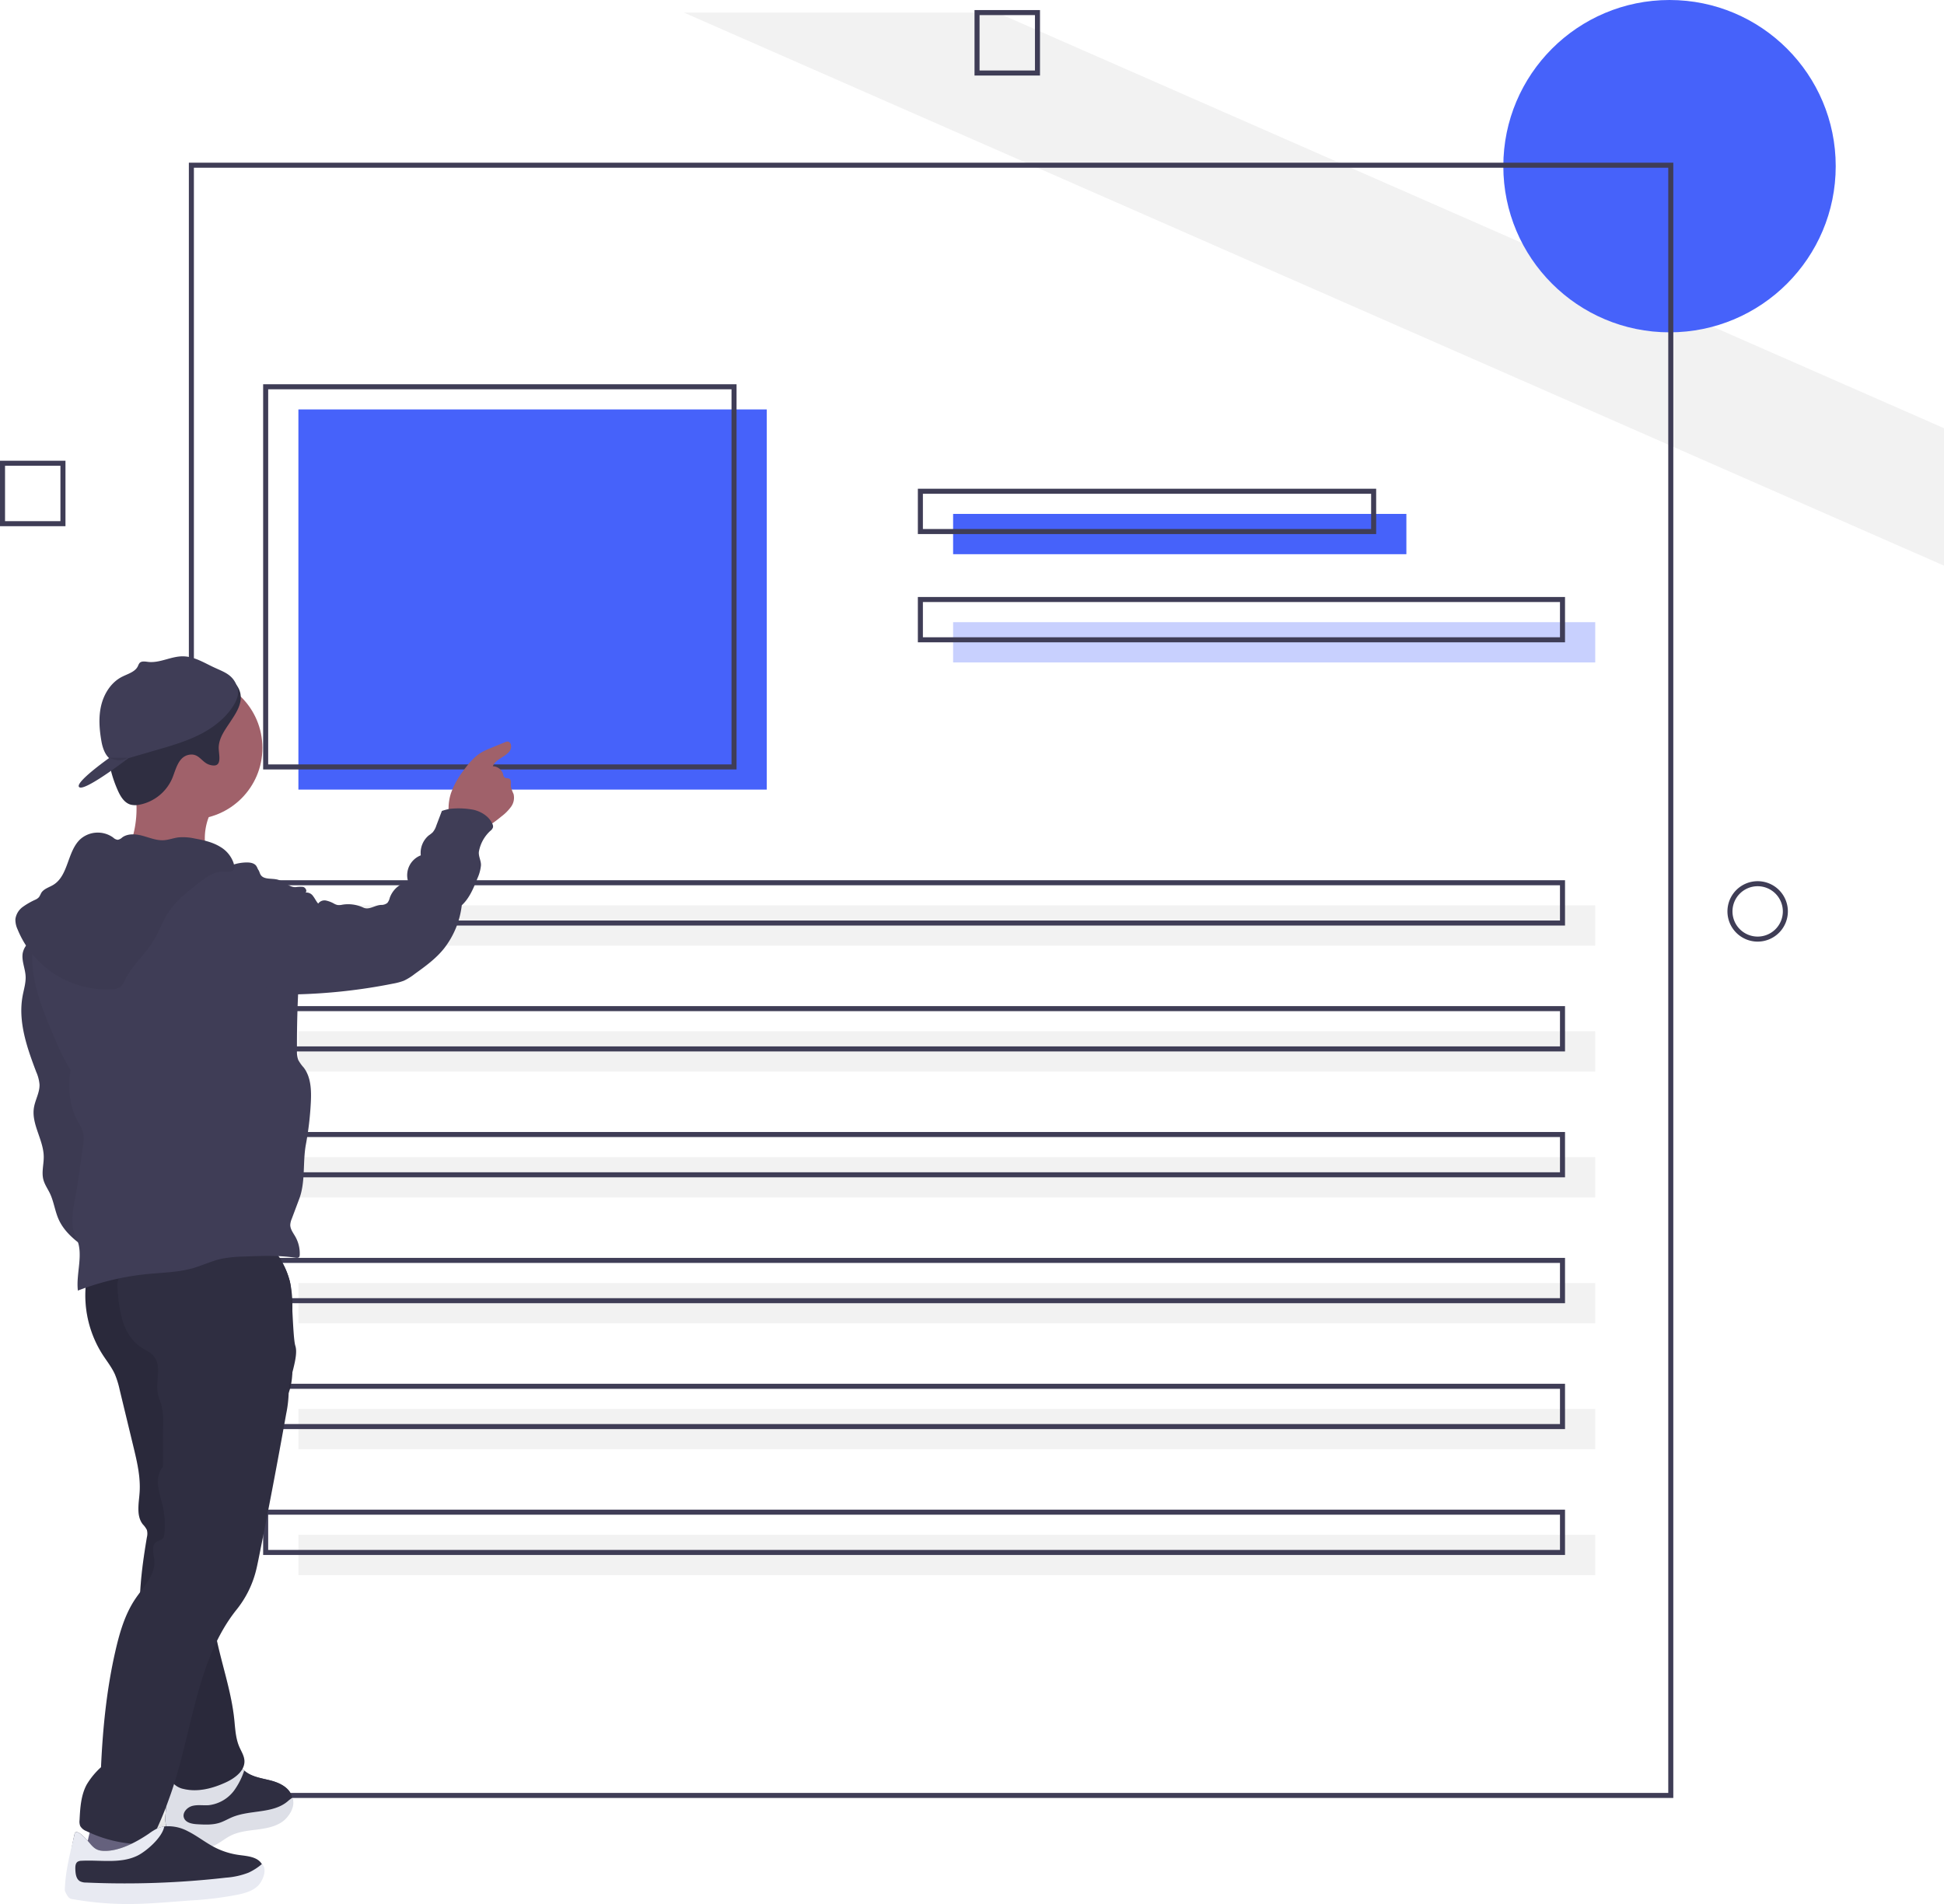 <svg id="a15731c2-5ed4-409b-a7c9-bb3c5f711d85" data-name="Layer 1" xmlns="http://www.w3.org/2000/svg" xmlns:xlink="http://www.w3.org/1999/xlink" width="772" height="756.266" viewBox="0 0 772 756.266"><defs><linearGradient id="a026aeeb-1716-483c-ac60-35ab5f709f89" x1="818.695" y1="798.037" x2="818.695" y2="789.287" gradientTransform="translate(-540.545)" gradientUnits="userSpaceOnUse"><stop offset="0" stop-color="gray" stop-opacity="0.25"/><stop offset="0.535" stop-color="gray" stop-opacity="0.12"/><stop offset="1" stop-color="gray" stop-opacity="0.1"/></linearGradient></defs><title>click here</title><polygon points="772 170.07 772 224.67 721.49 202.5 700.99 193.5 685.04 186.5 603.04 150.5 587.09 143.5 566.59 134.5 271.6 5 395.98 5 772 170.07" fill="#f2f2f2"/><circle cx="663" cy="66" r="66" fill="#4662fa"/><path d="M912,445.867a12,12,0,1,1,12-12A12.013,12.013,0,0,1,912,445.867Zm0-22a10,10,0,1,0,10,10A10.011,10.011,0,0,0,912,423.867Z" transform="translate(-214 -71.867)" fill="#3f3d56"/><path d="M240,280.867H214v-26h26Zm-24-2h22v-22H216Z" transform="translate(-214 -71.867)" fill="#3f3d56"/><path d="M627,101.867H601v-26h26Zm-24-2h22v-22H603Z" transform="translate(-214 -71.867)" fill="#3f3d56"/><rect x="118.5" y="162.62" width="186" height="151" fill="#4662fa"/><rect x="118.5" y="359.62" width="515" height="16" fill="#f2f2f2"/><path d="M506.5,377.487h-188v-153h188Zm-186-2h184v-149h-184Z" transform="translate(-214 -71.867)" fill="#3f3d56"/><rect x="378.5" y="204.12" width="180" height="16" fill="#4662fa"/><rect x="378.5" y="247.12" width="255" height="16" fill="#4662fa" opacity="0.3"/><path d="M760.5,283.987h-182v-18h182Zm-180-2h178v-14h-178Z" transform="translate(-214 -71.867)" fill="#3f3d56"/><path d="M835.5,326.987h-257v-18h257Zm-255-2h253v-14h-253Z" transform="translate(-214 -71.867)" fill="#3f3d56"/><path d="M835.5,439.487h-517v-18h517Zm-515-2h513v-14h-513Z" transform="translate(-214 -71.867)" fill="#3f3d56"/><rect x="118.5" y="409.62" width="515" height="16" fill="#f2f2f2"/><path d="M835.5,489.487h-517v-18h517Zm-515-2h513v-14h-513Z" transform="translate(-214 -71.867)" fill="#3f3d56"/><rect x="118.5" y="459.62" width="515" height="16" fill="#f2f2f2"/><path d="M835.5,539.487h-517v-18h517Zm-515-2h513v-14h-513Z" transform="translate(-214 -71.867)" fill="#3f3d56"/><rect x="118.5" y="509.62" width="515" height="16" fill="#f2f2f2"/><path d="M835.5,589.487h-517v-18h517Zm-515-2h513v-14h-513Z" transform="translate(-214 -71.867)" fill="#3f3d56"/><rect x="118.5" y="559.62" width="515" height="16" fill="#f2f2f2"/><path d="M835.5,639.487h-517v-18h517Zm-515-2h513v-14h-513Z" transform="translate(-214 -71.867)" fill="#3f3d56"/><rect x="118.5" y="609.62" width="515" height="16" fill="#f2f2f2"/><path d="M835.5,689.487h-517v-18h517Zm-515-2h513v-14h-513Z" transform="translate(-214 -71.867)" fill="#3f3d56"/><path d="M878.5,786H289V136.487H878.5ZM291,784H876.5V138.487H291Z" transform="translate(-214 -71.867)" fill="#3f3d56"/><path d="M276.4,797.987a.467.467,0,0,0-.1.05c1.19-2.57,2.3-5.17,3.31-7.81.12-.31.23-.63.35-.94-.01.08-.01.16-.02.25-.03.5-.07,1-.11,1.51-.06.79-.11,1.59-.12,2.39-.01.25-.01.49-.01.74a14.63,14.63,0,0,0,.3,2.9h-.04c-.25.02-.48.03-.72.07a9.783,9.783,0,0,0-2.73.78A.591.591,0,0,0,276.4,797.987Z" transform="translate(-214 -71.867)" fill="url(#a026aeeb-1716-483c-ac60-35ab5f709f89)"/><path d="M295.335,405.208c.107,4.176,1.522,8.222,1.744,12.39-12.298.612-24.427-5.354-36.603-3.526,3.403-2.203,5.224-6.172,6.294-10.08a41.802,41.802,0,0,0,1.201-15.487,6.819,6.819,0,0,0-.153-.857c-.451-2.042-1.621-4.933-1.308-6.539.413-2.126,2.417-1.705,4.222-1.583a158.143,158.143,0,0,1,16.412,2.118c1.415.245,15.196,3.686,15.403,3.327a64.857,64.857,0,0,0-5.965,12.29A23.961,23.961,0,0,0,295.335,405.208Z" transform="translate(-214 -71.867)" fill="#a0616a"/><path d="M416.952,392.306a17.979,17.979,0,0,1-3.755,3.786c-.933.765-1.889,1.545-2.891,2.248a12.397,12.397,0,0,1-6.149,2.501c-2.929.199-9.147-1.522-10.967-4.03a7.27,7.27,0,0,1-1.048-4.199,19.315,19.315,0,0,1,1.009-5.874,32.736,32.736,0,0,1,4.742-8.581c2.118-2.944,4.474-5.843,7.625-7.625a29.578,29.578,0,0,1,3.243-1.491c1.912-.78,3.816-1.568,5.728-2.348a2.764,2.764,0,0,1,1.04-.275c1.537.015,1.82,2.363.948,3.633-1.744,2.554-5.667,3.266-6.768,6.164a4.394,4.394,0,0,1,4.084,3.166,2.238,2.238,0,0,0,.551,1.277c.505.405,1.293.176,1.866.482,1.017.543.574,2.057.681,3.204a14.993,14.993,0,0,0,1.048,2.883A6.126,6.126,0,0,1,416.952,392.306Z" transform="translate(-214 -71.867)" fill="#a0616a"/><path d="M247.432,810.977c.947-.946,2.493-.785,3.815-.576a141.542,141.542,0,0,0,21.451,1.735c.899-4.392-1.711-8.661-2.553-13.064a11.786,11.786,0,0,0-.85-3.303c-1.012-1.941-3.294-2.829-5.435-3.281-3.866-.815-9.908-2.254-12.067,1.654C249.203,798.831,248.374,805.758,247.432,810.977Z" transform="translate(-214 -71.867)" fill="#65617d"/><path d="M326.026,794.387c-2.914,1.988-6.531,2.608-10.034,3.059-3.51.444-7.113.788-10.287,2.348-2.738,1.354-5.048,3.572-7.946,4.543a16.555,16.555,0,0,1-8.252.13c-3.258-.612-6.73-1.797-8.489-4.612-1.568-2.501-1.4-5.675-1.185-8.619q.379-4.99.742-9.996a4.76,4.76,0,0,1,.62-2.417c2.356-3.434,8.084,1.438,11.151,1.43,4.856-.008,10.072-2.639,13.575-5.858A4.12,4.12,0,0,1,306.975,773.6c1.384-.619,2.769.528,4,1.53.138.115.275.229.413.337,2.837,2.248,6.646,2.707,10.149,3.617,3.51.91,7.266,2.746,8.351,6.202a5.275,5.275,0,0,1,.168.665C330.691,789.133,328.756,792.521,326.026,794.387Z" transform="translate(-214 -71.867)" fill="#3f3d56"/><path d="M326.026,794.387c-2.914,1.988-6.531,2.608-10.034,3.059-3.51.444-7.113.788-10.287,2.348-2.738,1.354-5.048,3.572-7.946,4.543a16.555,16.555,0,0,1-8.252.13c-3.258-.612-6.73-1.797-8.489-4.612-1.568-2.501-1.4-5.675-1.185-8.619q.379-4.99.742-9.996a4.76,4.76,0,0,1,.62-2.417c2.356-3.434,8.084,1.438,11.151,1.43,4.856-.008,10.072-2.639,13.575-5.858A4.12,4.12,0,0,1,306.975,773.6c1.384-.619,2.769.528,4,1.53.138.115.275.229.413.337,2.837,2.248,6.646,2.707,10.149,3.617,3.51.91,7.266,2.746,8.351,6.202a5.275,5.275,0,0,1,.168.665C330.691,789.133,328.756,792.521,326.026,794.387Z" transform="translate(-214 -71.867)" fill="#2f2e41"/><path d="M326.026,795.506c-2.914,1.988-6.531,2.608-10.034,3.059-3.51.444-7.113.788-10.287,2.348-2.738,1.354-5.048,3.572-7.946,4.543a16.555,16.555,0,0,1-8.252.13,13.625,13.625,0,0,1-8.489-5.731c-1.568-2.501-1.4-5.675-1.185-8.619q.379-4.99.742-9.996a4.76,4.76,0,0,1,.62-2.417c2.356-3.434,8.084,1.438,11.151,1.43,4.856-.008,10.072-2.639,13.575-5.858A4.12,4.12,0,0,1,306.975,773.6c1.384-.619,2.769.528,4,1.53a28.731,28.731,0,0,1-3.411,7.051,14.675,14.675,0,0,1-10.699,6.692c-2.172.161-4.398-.268-6.501.291-2.096.558-4.053,2.707-3.312,4.749.727,1.988,3.296,2.424,5.415,2.539,2.967.161,6.011.306,8.826-.619,1.721-.574,3.296-1.522,4.971-2.218,7.12-2.952,16.114-1.3,21.995-6.287a13.015,13.015,0,0,1,1.797-1.377C331.596,789.175,328.756,793.64,326.026,795.506Z" transform="translate(-214 -71.867)" fill="#e8eaf2"/><path d="M326.026,795.506c-2.914,1.988-6.531,2.608-10.034,3.059-3.51.444-7.113.788-10.287,2.348-2.738,1.354-5.048,3.572-7.946,4.543a16.555,16.555,0,0,1-8.252.13,13.625,13.625,0,0,1-8.489-5.731c-1.568-2.501-1.4-5.675-1.185-8.619q.379-4.99.742-9.996a4.76,4.76,0,0,1,.62-2.417c2.356-3.434,8.084,1.438,11.151,1.43,4.856-.008,10.072-2.639,13.575-5.858A4.12,4.12,0,0,1,306.975,773.6c1.384-.619,2.769.528,4,1.53a28.731,28.731,0,0,1-3.411,7.051,14.675,14.675,0,0,1-10.699,6.692c-2.172.161-4.398-.268-6.501.291-2.096.558-4.053,2.707-3.312,4.749.727,1.988,3.296,2.424,5.415,2.539,2.967.161,6.011.306,8.826-.619,1.721-.574,3.296-1.522,4.971-2.218,7.12-2.952,16.114-1.3,21.995-6.287a13.015,13.015,0,0,1,1.797-1.377C331.596,789.175,328.756,793.64,326.026,795.506Z" transform="translate(-214 -71.867)" opacity="0.05"/><path d="M248.764,577.622a43.783,43.783,0,0,0,6.001,32.306c1.668,2.585,3.623,5.012,4.877,7.821a35.548,35.548,0,0,1,1.903,6.198l5.405,22.373c1.459,6.04,2.929,12.197,2.491,18.395-.305,4.319-1.394,9.175,1.268,12.59a9.279,9.279,0,0,1,1.608,2.206,5.584,5.584,0,0,1,.027,2.907c-2.735,16.244-4.763,33.226.177,48.94,4.477,14.243,4.733,30.024,8.539,44.461.471,1.788,1.01,3.672,2.365,4.931a7.751,7.751,0,0,0,3.545,1.685c5.61,1.335,11.534-.229,16.766-2.653,3.677-1.704,7.635-4.692,7.321-8.732-.149-1.922-1.272-3.607-2.034-5.377-1.495-3.473-1.615-7.353-2.018-11.113-1.013-9.44-3.923-18.555-6.123-27.792s-3.694-18.887-1.834-28.198a246.662,246.662,0,0,1,18.141-55.808,6.73,6.73,0,0,1,1.662-2.499,17.181,17.181,0,0,0,2.352-1.605,7.097,7.097,0,0,0,1.076-2.926c.818-2.947,3.248-5.121,4.878-7.709,4.114-6.535,2.81-14.912,2.658-22.633-.148-7.508.933-15.085-.298-22.493s-5.475-14.98-12.616-17.301c-3.538-1.15-7.362-.889-11.064-.523C286.225,567.014,267.169,570.577,248.764,577.622Z" transform="translate(-214 -71.867)" fill="#2f2e41"/><path d="M248.764,577.622a43.783,43.783,0,0,0,6.001,32.306c1.668,2.585,3.623,5.012,4.877,7.821a35.548,35.548,0,0,1,1.903,6.198l5.405,22.373c1.459,6.04,2.929,12.197,2.491,18.395-.305,4.319-1.394,9.175,1.268,12.59a9.279,9.279,0,0,1,1.608,2.206,5.584,5.584,0,0,1,.027,2.907c-2.735,16.244-4.763,33.226.177,48.94,4.477,14.243,4.733,30.024,8.539,44.461.471,1.788,1.01,3.672,2.365,4.931a7.751,7.751,0,0,0,3.545,1.685c5.61,1.335,11.534-.229,16.766-2.653,3.677-1.704,7.635-4.692,7.321-8.732-.149-1.922-1.272-3.607-2.034-5.377-1.495-3.473-1.615-7.353-2.018-11.113-1.013-9.44-3.923-18.555-6.123-27.792s-3.694-18.887-1.834-28.198a246.662,246.662,0,0,1,18.141-55.808,6.73,6.73,0,0,1,1.662-2.499,17.181,17.181,0,0,0,2.352-1.605,7.097,7.097,0,0,0,1.076-2.926c.818-2.947,3.248-5.121,4.878-7.709,4.114-6.535,2.81-14.912,2.658-22.633-.148-7.508.933-15.085-.298-22.493s-5.475-14.98-12.616-17.301c-3.538-1.15-7.362-.889-11.064-.523C286.225,567.014,267.169,570.577,248.764,577.622Z" transform="translate(-214 -71.867)" opacity="0.1"/><path d="M328.642,624.711a46.891,46.891,0,0,1-.987,8.68q-5.185,29.081-11.051,58.04c-.344,1.675-.681,3.35-1.132,4.994a40.5,40.5,0,0,1-7.487,14.73c-16.298,20.313-17.705,49.811-26.546,74.307-.596,1.66-1.193,3.319-1.828,4.956a123.773,123.773,0,0,1-5.453,12.168,3.478,3.478,0,0,1-1.124,1.453,3.334,3.334,0,0,1-1.774.344,51.793,51.793,0,0,1-22.967-5.224,4.756,4.756,0,0,1-2.44-2.027,4.901,4.901,0,0,1-.26-2.333c.245-4.856.543-9.889,2.86-14.156a30.207,30.207,0,0,1,5.659-6.86c.688-15.242,2.195-30.515,5.545-45.398,1.721-7.61,3.847-15.303,8.267-21.735,3.258-4.749,7.931-9.438,7.357-15.166-.252-2.516-1.308-5.652.742-7.128.895-.65,2.218-.734,2.822-1.66a3.149,3.149,0,0,0,.398-1.423,35.123,35.123,0,0,0-.727-11.755,61.998,61.998,0,0,1-1.751-7.663c-.26-2.616.184-5.445,1.927-7.403.107-5.231-.038-10.661.069-15.885a29.457,29.457,0,0,0-.734-8.872c-.398-1.369-1.002-2.677-1.308-4.076-1.094-5.025,1.637-11.044-1.614-15.028-1.354-1.652-3.442-2.478-5.216-3.671-3.541-2.363-5.866-6.233-7.159-10.294a56.816,56.816,0,0,1-2.027-12.604,12.972,12.972,0,0,1-.031-2.723,4.99,4.99,0,0,1,.367-1.361c1.01-2.271,3.725-3.151,6.141-3.732a198.874,198.874,0,0,1,46.897-5.484c5.843-3.977,9.132-2.554,11.609,1.66a43.546,43.546,0,0,1,3.304,8.069c1.132,3.419,1.201,22.554,2.302,25.988C332.725,610.906,328.588,620.022,328.642,624.711Z" transform="translate(-214 -71.867)" fill="#2f2e41"/><path d="M222.998,450.581c-.434,3.011,1.013,5.97,1.174,9.007.14,2.654-.705,5.246-1.188,7.86-1.886,10.2,1.738,20.531,5.426,30.226a15.576,15.576,0,0,1,1.288,4.971c.099,3.164-1.724,6.064-2.223,9.19-1.049,6.569,3.797,12.749,3.897,19.4.046,3.062-.918,6.179-.152,9.145.511,1.979,1.747,3.68,2.623,5.526,1.553,3.272,1.97,6.984,3.453,10.289,2.679,5.972,8.436,9.871,13.914,13.454,3.117-1.039,6.486-2.273,8.197-5.077a12.579,12.579,0,0,0,1.431-4.452c1.184-6.803,1.143-13.752,1.099-20.658a127.385,127.385,0,0,0-.945-17.782c-1.107-7.503-3.541-14.737-5.287-22.117-2.203-9.308-3.331-18.925-6.762-27.853-3.015-7.846-7.71-14.889-12.653-21.635-1.886-2.574-3.375-6.253-7.035-5.659A7.674,7.674,0,0,0,222.998,450.581Z" transform="translate(-214 -71.867)" fill="#3f3d56"/><path d="M222.998,450.581c-.434,3.011,1.013,5.97,1.174,9.007.14,2.654-.705,5.246-1.188,7.86-1.886,10.2,1.738,20.531,5.426,30.226a15.576,15.576,0,0,1,1.288,4.971c.099,3.164-1.724,6.064-2.223,9.19-1.049,6.569,3.797,12.749,3.897,19.4.046,3.062-.918,6.179-.152,9.145.511,1.979,1.747,3.68,2.623,5.526,1.553,3.272,1.97,6.984,3.453,10.289,2.679,5.972,8.436,9.871,13.914,13.454,3.117-1.039,6.486-2.273,8.197-5.077a12.579,12.579,0,0,0,1.431-4.452c1.184-6.803,1.143-13.752,1.099-20.658a127.385,127.385,0,0,0-.945-17.782c-1.107-7.503-3.541-14.737-5.287-22.117-2.203-9.308-3.331-18.925-6.762-27.853-3.015-7.846-7.71-14.889-12.653-21.635-1.886-2.574-3.375-6.253-7.035-5.659A7.674,7.674,0,0,0,222.998,450.581Z" transform="translate(-214 -71.867)" opacity="0.05"/><circle cx="75.808" cy="297.045" r="28.4" fill="#a0616a"/><path d="M306.335,415.402c-1.238,1.433-2.899,3.011-4.736,2.549a6.47,6.47,0,0,1-1.843-.986c-3.274-2.11-7.292-2.605-11.144-3.185a164.428,164.428,0,0,1-22.949-5.159,23.409,23.409,0,0,0-6.788-1.38c-4.813.025-9.079,3.225-12.096,6.976s-5.153,8.14-8.113,11.936c-2.109,2.704-4.62,5.088-6.59,7.895-4.972,7.088-6.041,16.336-4.757,24.898s4.705,16.636,8.095,24.603a85.493,85.493,0,0,0,6.609,13.326c-1.144,6.506-.54,13.946,2.554,19.782,1.008,1.901,2.242,3.754,2.575,5.88a14.717,14.717,0,0,1-.178,4.312l-1.445,10.282c-.44,3.131-.88,6.263-1.45,9.373-1.043,5.692-2.459,11.869.177,17.02,3.157,6.169-.159,14.074.671,20.954a105.407,105.407,0,0,1,27.674-6.575c6.103-.598,12.32-.674,18.208-2.387,3.677-1.07,7.164-2.764,10.898-3.617a50.243,50.243,0,0,1,9.189-.938c6.805-.275,13.659-.547,20.395.456.545.081,1.21.125,1.536-.319a1.437,1.437,0,0,0,.205-.803,13.58,13.58,0,0,0-1.741-7.23c-.859-1.516-2.052-2.998-2.019-4.74a7.202,7.202,0,0,1,.59-2.354l2.985-7.96c2.52-6.72,1.321-14.526,2.629-21.582A126.713,126.713,0,0,0,337.436,509.732c.242-4.789.092-9.974-2.798-13.801a15.864,15.864,0,0,1-2.183-3.036,9.216,9.216,0,0,1-.52-3.631q-.097-14.374.789-28.731c-2.52-4.525-5.147-9.154-7.666-13.679-2.932-5.267-5.906-10.642-7.09-16.552-.784-3.912-.756-7.941-1.317-11.892a5.193,5.193,0,0,0-1.004-2.777c-.962-1.09-2.589-1.246-4.043-1.201A17.894,17.894,0,0,0,306.335,415.402Z" transform="translate(-214 -71.867)" fill="#3f3d56"/><path d="M315.821,459.759c1.729,2.155,3.53,4.371,5.982,5.644,2.821,1.464,6.144,1.498,9.322,1.43a222.755,222.755,0,0,0,38.956-4.279,24.328,24.328,0,0,0,4.29-1.15,22.595,22.595,0,0,0,4.336-2.705c4.225-3.038,8.51-6.132,11.723-10.226A34.379,34.379,0,0,0,397.38,431.431c3.056-2.816,4.679-6.818,6.209-10.681a16.311,16.311,0,0,0,1.415-5.188c.082-1.837-1.135-3.763-.798-5.571a14.722,14.722,0,0,1,4.506-8.106,2.956,2.956,0,0,0,1.072-1.424,2.296,2.296,0,0,0-.255-1.388c-1.308-2.913-4.298-4.791-7.398-5.554a31.752,31.752,0,0,0-9.532-.378,22.28,22.28,0,0,0-3.122.829l-2.221,5.848a7.564,7.564,0,0,1-1.451,2.668,13.619,13.619,0,0,1-1.577,1.233,9.019,9.019,0,0,0-3.125,7.882,8.469,8.469,0,0,0-5.008,10.455,9.981,9.981,0,0,0-7.323,6.447,4.82,4.82,0,0,1-.956,2.006,3.894,3.894,0,0,1-2.557.786c-2.51.155-4.704,2.132-6.978,1.06a14.187,14.187,0,0,0-8.288-1.158,6.239,6.239,0,0,1-1.769.157,4.67,4.67,0,0,1-1.451-.505,11.608,11.608,0,0,0-3.29-1.294,3.08,3.08,0,0,0-3.121,1.206c-.796-.873-1.271-1.992-1.997-2.925a3.201,3.201,0,0,0-3.028-1.445c.756-.674-.018-2.014-1-2.259a12.818,12.818,0,0,0-3.021.109c-2.627-.014-4.642-2.399-7.193-3.023-2.345-.574-5.471.11-6.673-1.983-.426-.742-.51-1.749-1.235-2.203a2.383,2.383,0,0,0-1.584-.184,15.488,15.488,0,0,0-4.792,1.454c-2.459,9.619-1.169,19.609.705,29.359A25.901,25.901,0,0,0,315.821,459.759Z" transform="translate(-214 -71.867)" fill="#3f3d56"/><path d="M301.541,408.275c-3.047-1.897-6.634-2.701-10.164-3.346a21.413,21.413,0,0,0-6.467-.465c-1.999.249-3.918,1.021-5.93,1.133-2.823.157-5.53-.988-8.258-1.734s-5.878-1.032-8.175.619a3.53,3.53,0,0,1-1.779.945,3.113,3.113,0,0,1-1.839-.902,10.478,10.478,0,0,0-13.059.688c-5.207,4.882-4.618,14.422-10.72,18.125-1.682,1.021-3.832,1.561-4.814,3.266a12.063,12.063,0,0,1-.83,1.57,4.253,4.253,0,0,1-1.467,1.045,28.509,28.509,0,0,0-5.03,2.892,7.194,7.194,0,0,0-2.895,4.853,9.143,9.143,0,0,0,.889,4.081,38.294,38.294,0,0,0,37.214,23.797,5.891,5.891,0,0,0,3.898-1.217,7.357,7.357,0,0,0,1.366-2.251c2.869-6.015,8.257-10.456,11.678-16.174,2.039-3.408,3.348-7.221,5.471-10.578,3.218-5.089,8.111-8.848,12.901-12.497,2.701-2.057,5.708-4.216,9.102-4.072,3.024.129,5.224.291,4.115-3.418A11.883,11.883,0,0,0,301.541,408.275Z" transform="translate(-214 -71.867)" fill="#3f3d56"/><path d="M301.541,408.275c-3.047-1.897-6.634-2.701-10.164-3.346a21.413,21.413,0,0,0-6.467-.465c-1.999.249-3.918,1.021-5.93,1.133-2.823.157-5.53-.988-8.258-1.734s-5.878-1.032-8.175.619a3.53,3.53,0,0,1-1.779.945,3.113,3.113,0,0,1-1.839-.902,10.478,10.478,0,0,0-13.059.688c-5.207,4.882-4.618,14.422-10.72,18.125-1.682,1.021-3.832,1.561-4.814,3.266a12.063,12.063,0,0,1-.83,1.57,4.253,4.253,0,0,1-1.467,1.045,28.509,28.509,0,0,0-5.03,2.892,7.194,7.194,0,0,0-2.895,4.853,9.143,9.143,0,0,0,.889,4.081,38.294,38.294,0,0,0,37.214,23.797,5.891,5.891,0,0,0,3.898-1.217,7.357,7.357,0,0,0,1.366-2.251c2.869-6.015,8.257-10.456,11.678-16.174,2.039-3.408,3.348-7.221,5.471-10.578,3.218-5.089,8.111-8.848,12.901-12.497,2.701-2.057,5.708-4.216,9.102-4.072,3.024.129,5.224.291,4.115-3.418A11.883,11.883,0,0,0,301.541,408.275Z" transform="translate(-214 -71.867)" opacity="0.05"/><path d="M316.321,819.885c-2.057,1.92-4.887,2.761-7.633,3.357a137.571,137.571,0,0,1-18.997,2.348c-2.065.153-4.137.314-6.202.474-6.057.459-12.122.925-18.202.948a125.53,125.53,0,0,1-22.385-1.935,1.899,1.899,0,0,1-2.042-2.271,108.446,108.446,0,0,1,2.753-22.47c.704-3.029,6.134,3.763,6.378,4.046,1.507,1.713,2.646,2.501,4.933,2.623,6.248.344,13.246-3.457,18.21-6.837a23.307,23.307,0,0,1,3.373-2.088,9.929,9.929,0,0,1,2.73-.78,16.485,16.485,0,0,1,9.292,1.881c3.732,1.851,7.006,4.512,10.699,6.417a30.074,30.074,0,0,0,9.59,3.036c3.381.467,7.419.688,9.155,3.617a.028.028,0,0,1,.008.023C319.403,814.7,318.37,817.973,316.321,819.885Z" transform="translate(-214 -71.867)" fill="#2f2e41"/><path d="M316.321,821.005c-2.057,1.92-4.887,2.761-7.633,3.357a137.573,137.573,0,0,1-18.997,2.348c-2.065.153-4.137.314-6.202.474-6.057.459-12.122.925-18.202.948a125.529,125.529,0,0,1-22.385-1.935,2.47,2.47,0,0,1-1.774-.857,9.922,9.922,0,0,1-1.387-2.534c.13-7.556,2.175-15.105,3.872-22.47.704-3.029,6.134,3.763,6.378,4.046,1.507,1.713,2.646,2.501,4.933,2.623,6.248.344,13.246-3.457,18.21-6.837a23.307,23.307,0,0,1,3.373-2.088,9.929,9.929,0,0,1,2.73-.78c-.803,4.497-7.25,9.927-10.577,11.579-6.73,3.342-14.73,1.675-22.24,2.065a3.102,3.102,0,0,0-1.576.382c-.902.597-.956,1.874-.925,2.952.061,1.79.291,3.893,1.843,4.803a5.316,5.316,0,0,0,2.493.52,352.604,352.604,0,0,0,55.455-1.943,30.491,30.491,0,0,0,9.032-2.011,23.378,23.378,0,0,0,5.239-3.373C320.344,814.133,318.37,819.093,316.321,821.005Z" transform="translate(-214 -71.867)" fill="#e8eaf2"/><path d="M300.857,368.605c-.107,2.937,1.897,8.634-3.594,7.044-3.273-.948-4.199-4.826-8.352-3.962-4.191.88-5.109,5.981-6.516,9.33a17.855,17.855,0,0,1-12.94,10.455,7.791,7.791,0,0,1-3.564-.008c-2.677-.765-4.206-3.526-5.3-6.088a47.762,47.762,0,0,1-2.348-6.684,28.227,28.227,0,0,1-.849-4.902v-.008a21.806,21.806,0,0,1-.015-3.388c.497-6.677,4.298-12.764,9.162-17.368s10.776-7.931,16.611-11.212a24.254,24.254,0,0,1,6.126-2.73,20.616,20.616,0,0,1,6.47-.268,22.585,22.585,0,0,1,8.229,1.935,11.59,11.59,0,0,1,2.898,2.034,8.714,8.714,0,0,1,2.508,4.191c1.056,4.313-1.698,8.199-3.931,11.61C303.465,361.615,301.002,364.827,300.857,368.605Z" transform="translate(-214 -71.867)" fill="#2f2e41"/><path d="M306.791,351.986a25.031,25.031,0,0,1-1.683,2.401,28.408,28.408,0,0,1-3.885,4.023,32.326,32.326,0,0,1-2.623,2.057,41.283,41.283,0,0,1-5.3,3.166c-5.369,2.707-11.181,4.405-16.963,6.08q-5.667,1.652-11.342,3.296c-3.954,2.99-17.2,12.803-19.426,11.579-2.623-1.445,11.752-11.622,11.752-11.622l.661.502c-2.103-1.323-3.204-4.39-3.679-7.044-.841-4.749-1.239-9.682-.115-14.378,1.124-4.688,3.946-9.155,8.244-11.349,1.904-.979,4.214-1.644,5.591-3.151a3.969,3.969,0,0,0,.543-.734,2.413,2.413,0,0,0,.214-.39,5.293,5.293,0,0,1,.604-1.17c.788-.91,2.218-.635,3.411-.489.13.015.252.031.382.038a6.014,6.014,0,0,0,.642.031c4.26.092,8.39-2.279,12.703-2.279,4.726-.008,8.749,2.73,12.91,4.596.841.382,1.637.727,2.386,1.078,3.006,1.4,5.269,2.891,6.508,6.868C309.048,347.42,308.061,349.921,306.791,351.986Z" transform="translate(-214 -71.867)" fill="#3f3d56"/><path d="M257.605,372.855a5.248,5.248,0,0,0,1.962.73,6.325,6.325,0,0,0,5.234-.784Z" transform="translate(-214 -71.867)" opacity="0.1"/></svg>